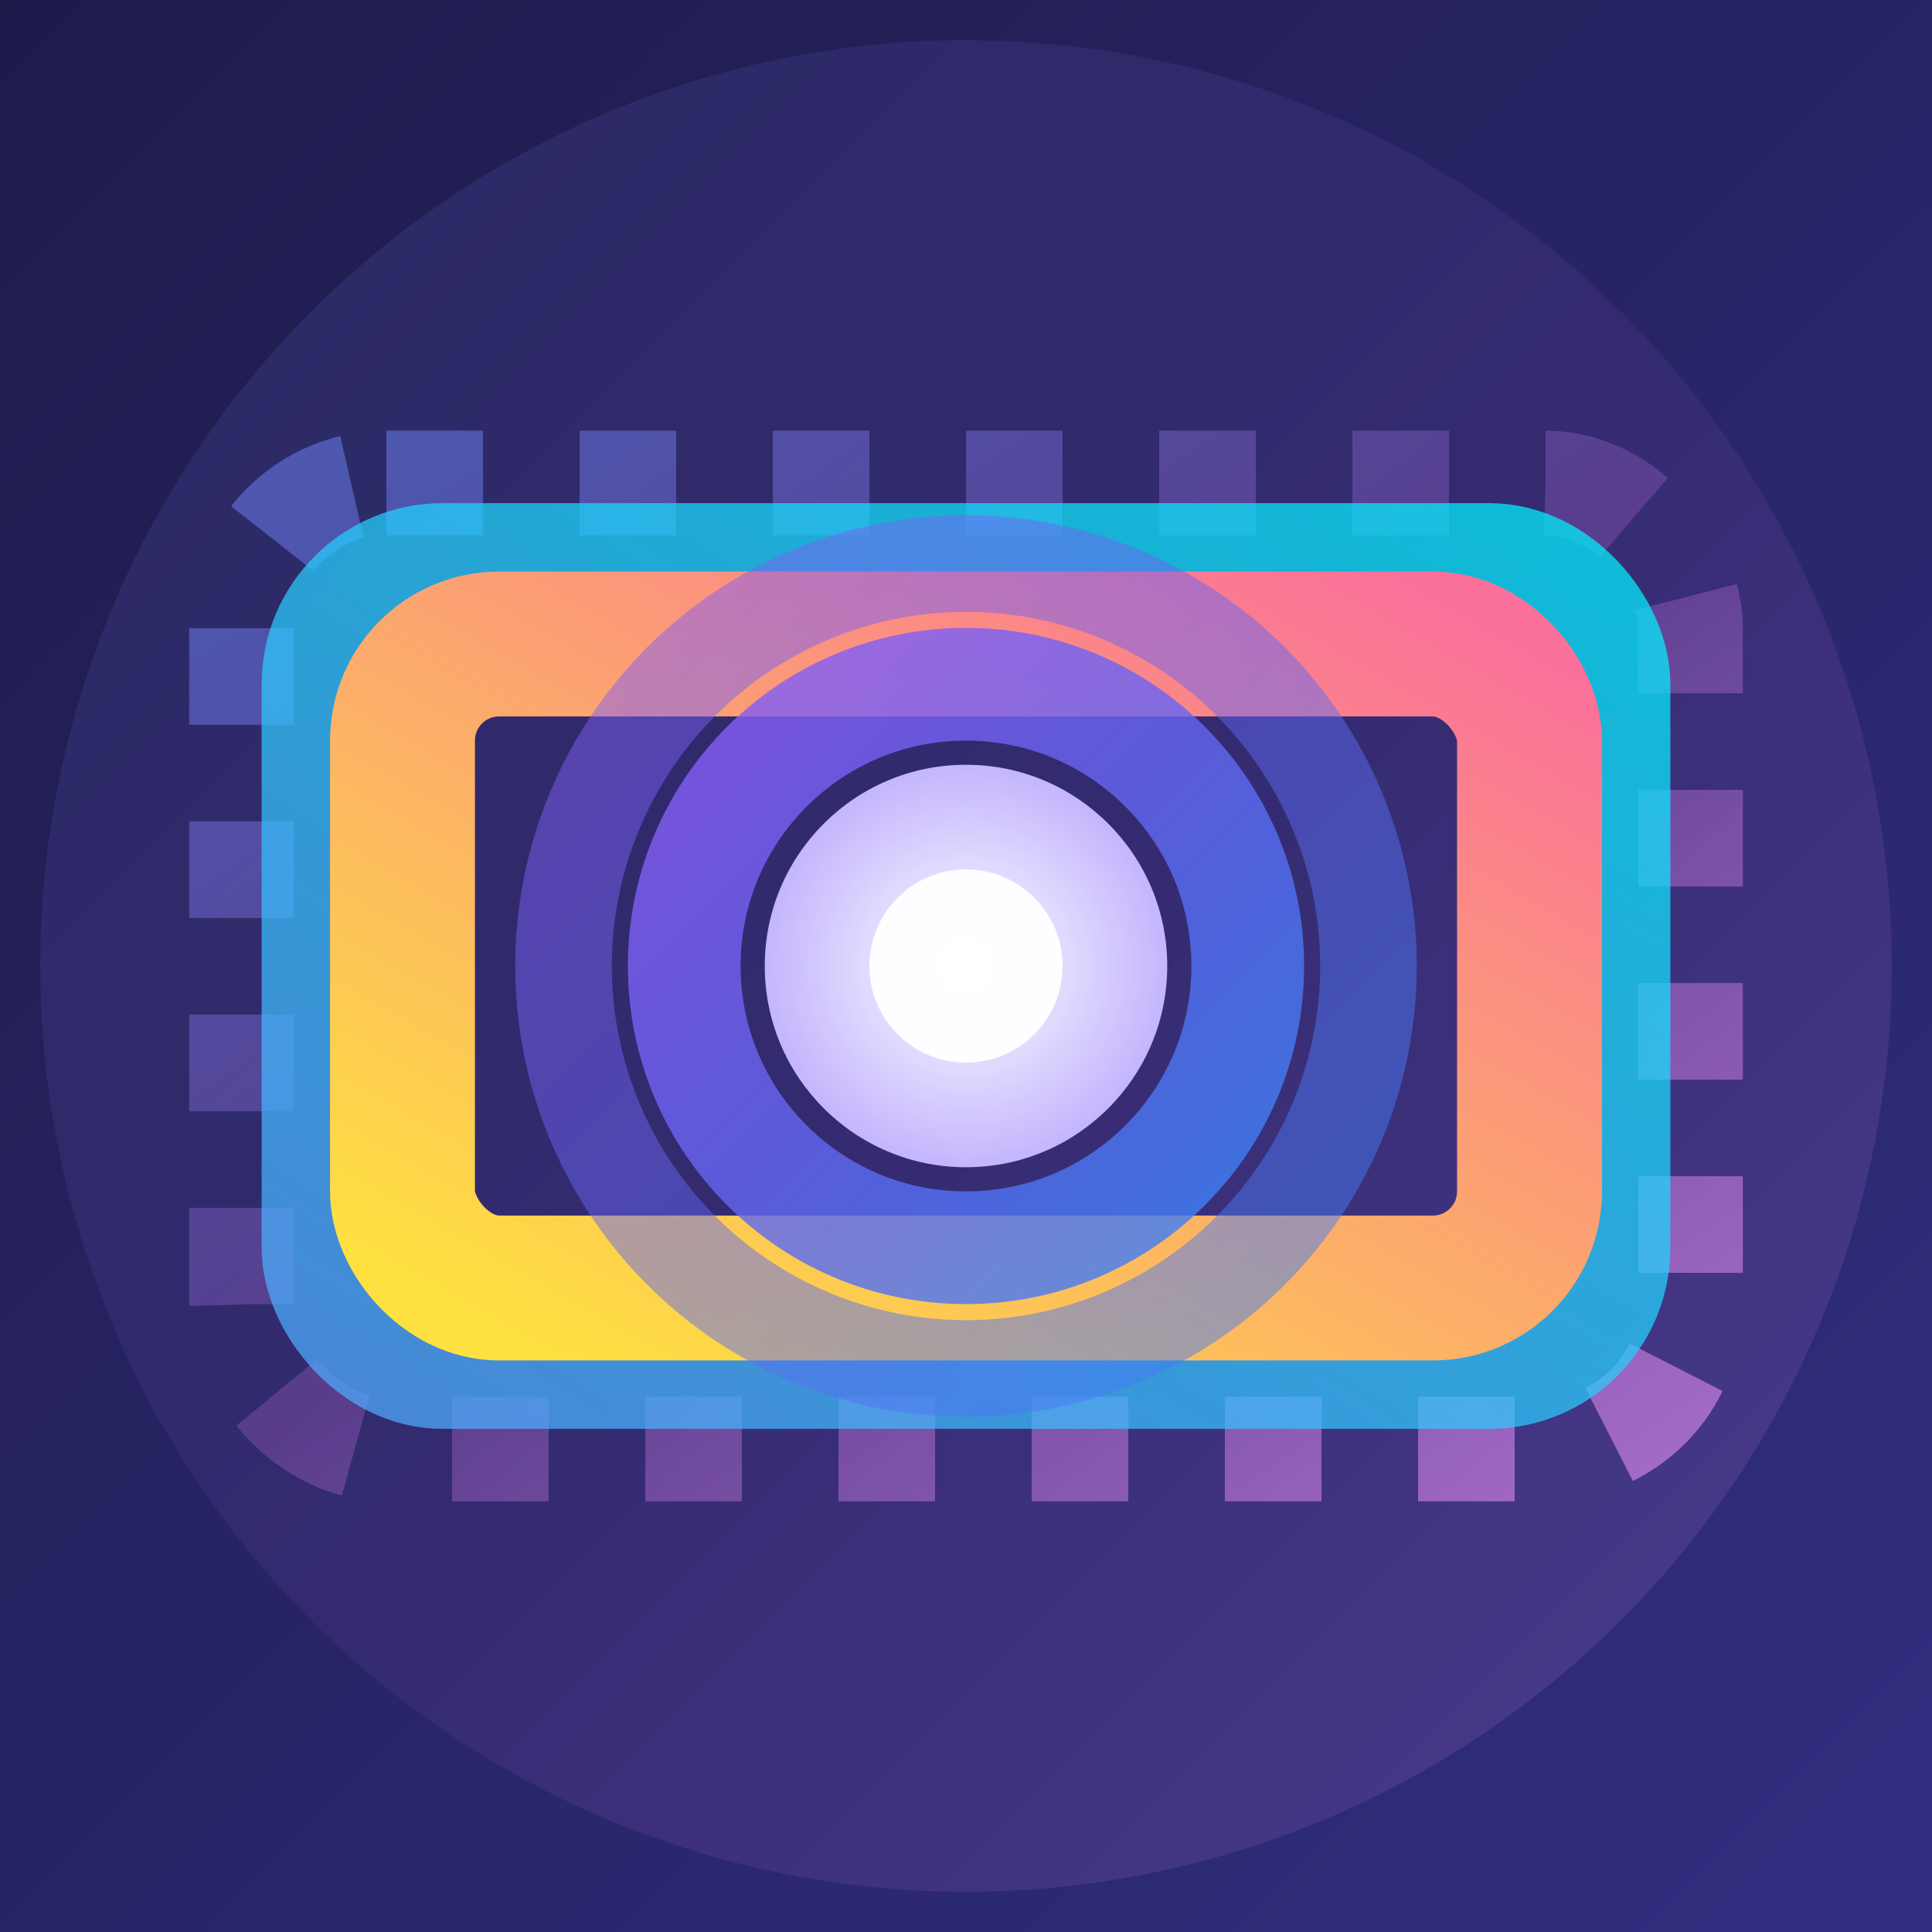 <?xml version="1.0" encoding="UTF-8"?>
<svg viewBox="0 0 24 24" xmlns="http://www.w3.org/2000/svg">
    <defs>
        <!-- 渐变 - 与导航栏 Logo 一致 -->
        <linearGradient id="grad1" x1="0%" y1="0%" x2="100%" y2="100%">
            <stop offset="0%" style="stop-color:#667eea"/>
            <stop offset="50%" style="stop-color:#764ba2"/>
            <stop offset="100%" style="stop-color:#f093fb"/>
        </linearGradient>
        
        <linearGradient id="grad2" x1="0%" y1="100%" x2="100%" y2="0%">
            <stop offset="0%" style="stop-color:#4facfe"/>
            <stop offset="100%" style="stop-color:#00f2fe"/>
        </linearGradient>
        
        <linearGradient id="grad3" x1="100%" y1="0%" x2="0%" y2="100%">
            <stop offset="0%" style="stop-color:#fa709a"/>
            <stop offset="100%" style="stop-color:#fee140"/>
        </linearGradient>
        
        <linearGradient id="ringGrad" x1="0%" y1="0%" x2="100%" y2="100%">
            <stop offset="0%" style="stop-color:#8b5cf6"/>
            <stop offset="50%" style="stop-color:#6366f1"/>
            <stop offset="100%" style="stop-color:#3b82f6"/>
        </linearGradient>
        
        <radialGradient id="coreGrad" cx="50%" cy="50%" r="50%">
            <stop offset="0%" style="stop-color:#ffffff"/>
            <stop offset="100%" style="stop-color:#c4b5fd"/>
        </radialGradient>
        
        <!-- 背景渐变 -->
        <linearGradient id="bgGrad" x1="0%" y1="0%" x2="100%" y2="100%">
            <stop offset="0%" style="stop-color:#1e1b4b"/>
            <stop offset="100%" style="stop-color:#312e81"/>
        </linearGradient>
        
        <!-- 发光滤镜 -->
        <filter id="glow">
            <feGaussianBlur stdDeviation="0.6" result="coloredBlur"/>
            <feMerge>
                <feMergeNode in="coloredBlur"/>
                <feMergeNode in="SourceGraphic"/>
            </feMerge>
        </filter>
        
        <!-- 动画 -->
        <style>
            @keyframes rotate1 { to { transform: rotate(360deg); } }
            @keyframes rotate2 { to { transform: rotate(360deg); } }
            @keyframes rotate3 { to { transform: rotate(-360deg); } }
            @keyframes pulse { 0%, 100% { opacity: 0.8; } 50% { opacity: 1; } }
            .layer1 { animation: rotate1 40s linear infinite; transform-origin: 12px 12px; }
            .layer2 { animation: rotate2 50s linear infinite; transform-origin: 12px 12px; }
            .layer3 { animation: rotate3 45s linear infinite; transform-origin: 12px 12px; }
            .core { animation: pulse 4s ease-in-out infinite; }
        </style>
    </defs>
    
    <!-- 深色背景 - 完全填充 -->
    <rect x="0" y="0" width="24" height="24" fill="url(#bgGrad)"/>
    
    <!-- 渐变背景层 - 增加深度 -->
    <circle cx="12" cy="12" r="11.5" fill="url(#grad1)" opacity="0.15"/>
    
    <!-- 旋转矩形图层 - 第一层（虚线）-->
    <g class="layer1">
        <rect x="3" y="6" width="18" height="12" rx="1.8" 
              fill="none" stroke="url(#grad1)" stroke-width="1.3" 
              stroke-dasharray="1.2 1.2" opacity="0.75" filter="url(#glow)"/>
    </g>
    
    <!-- 旋转矩形图层 - 第二层（实线）-->
    <g class="layer2">
        <rect x="4" y="7" width="16" height="10" rx="1.5" 
              fill="none" stroke="url(#grad2)" stroke-width="1.5" 
              opacity="0.85" filter="url(#glow)"/>
    </g>
    
    <!-- 旋转矩形图层 - 第三层（粗线）-->
    <g class="layer3">
        <rect x="5" y="8" width="14" height="8" rx="1.2" 
              fill="none" stroke="url(#grad3)" stroke-width="1.8" 
              filter="url(#glow)"/>
    </g>
    
    <!-- 中心镜头光圈 - 外圈 -->
    <circle cx="12" cy="12" r="5" fill="none" 
            stroke="url(#ringGrad)" stroke-width="1.2" 
            opacity="0.7" filter="url(#glow)"/>
    
    <!-- 中心镜头光圈 - 内圈 -->
    <circle cx="12" cy="12" r="3.5" fill="none" 
            stroke="url(#ringGrad)" stroke-width="1.4" 
            opacity="0.9" filter="url(#glow)"/>
    
    <!-- 中心核心 - 大而醒目 -->
    <circle class="core" cx="12" cy="12" r="2.5" fill="url(#coreGrad)" filter="url(#glow)"/>
    
    <!-- 中心亮点 -->
    <circle cx="12" cy="12" r="1.2" fill="white" opacity="0.95"/>
</svg>
